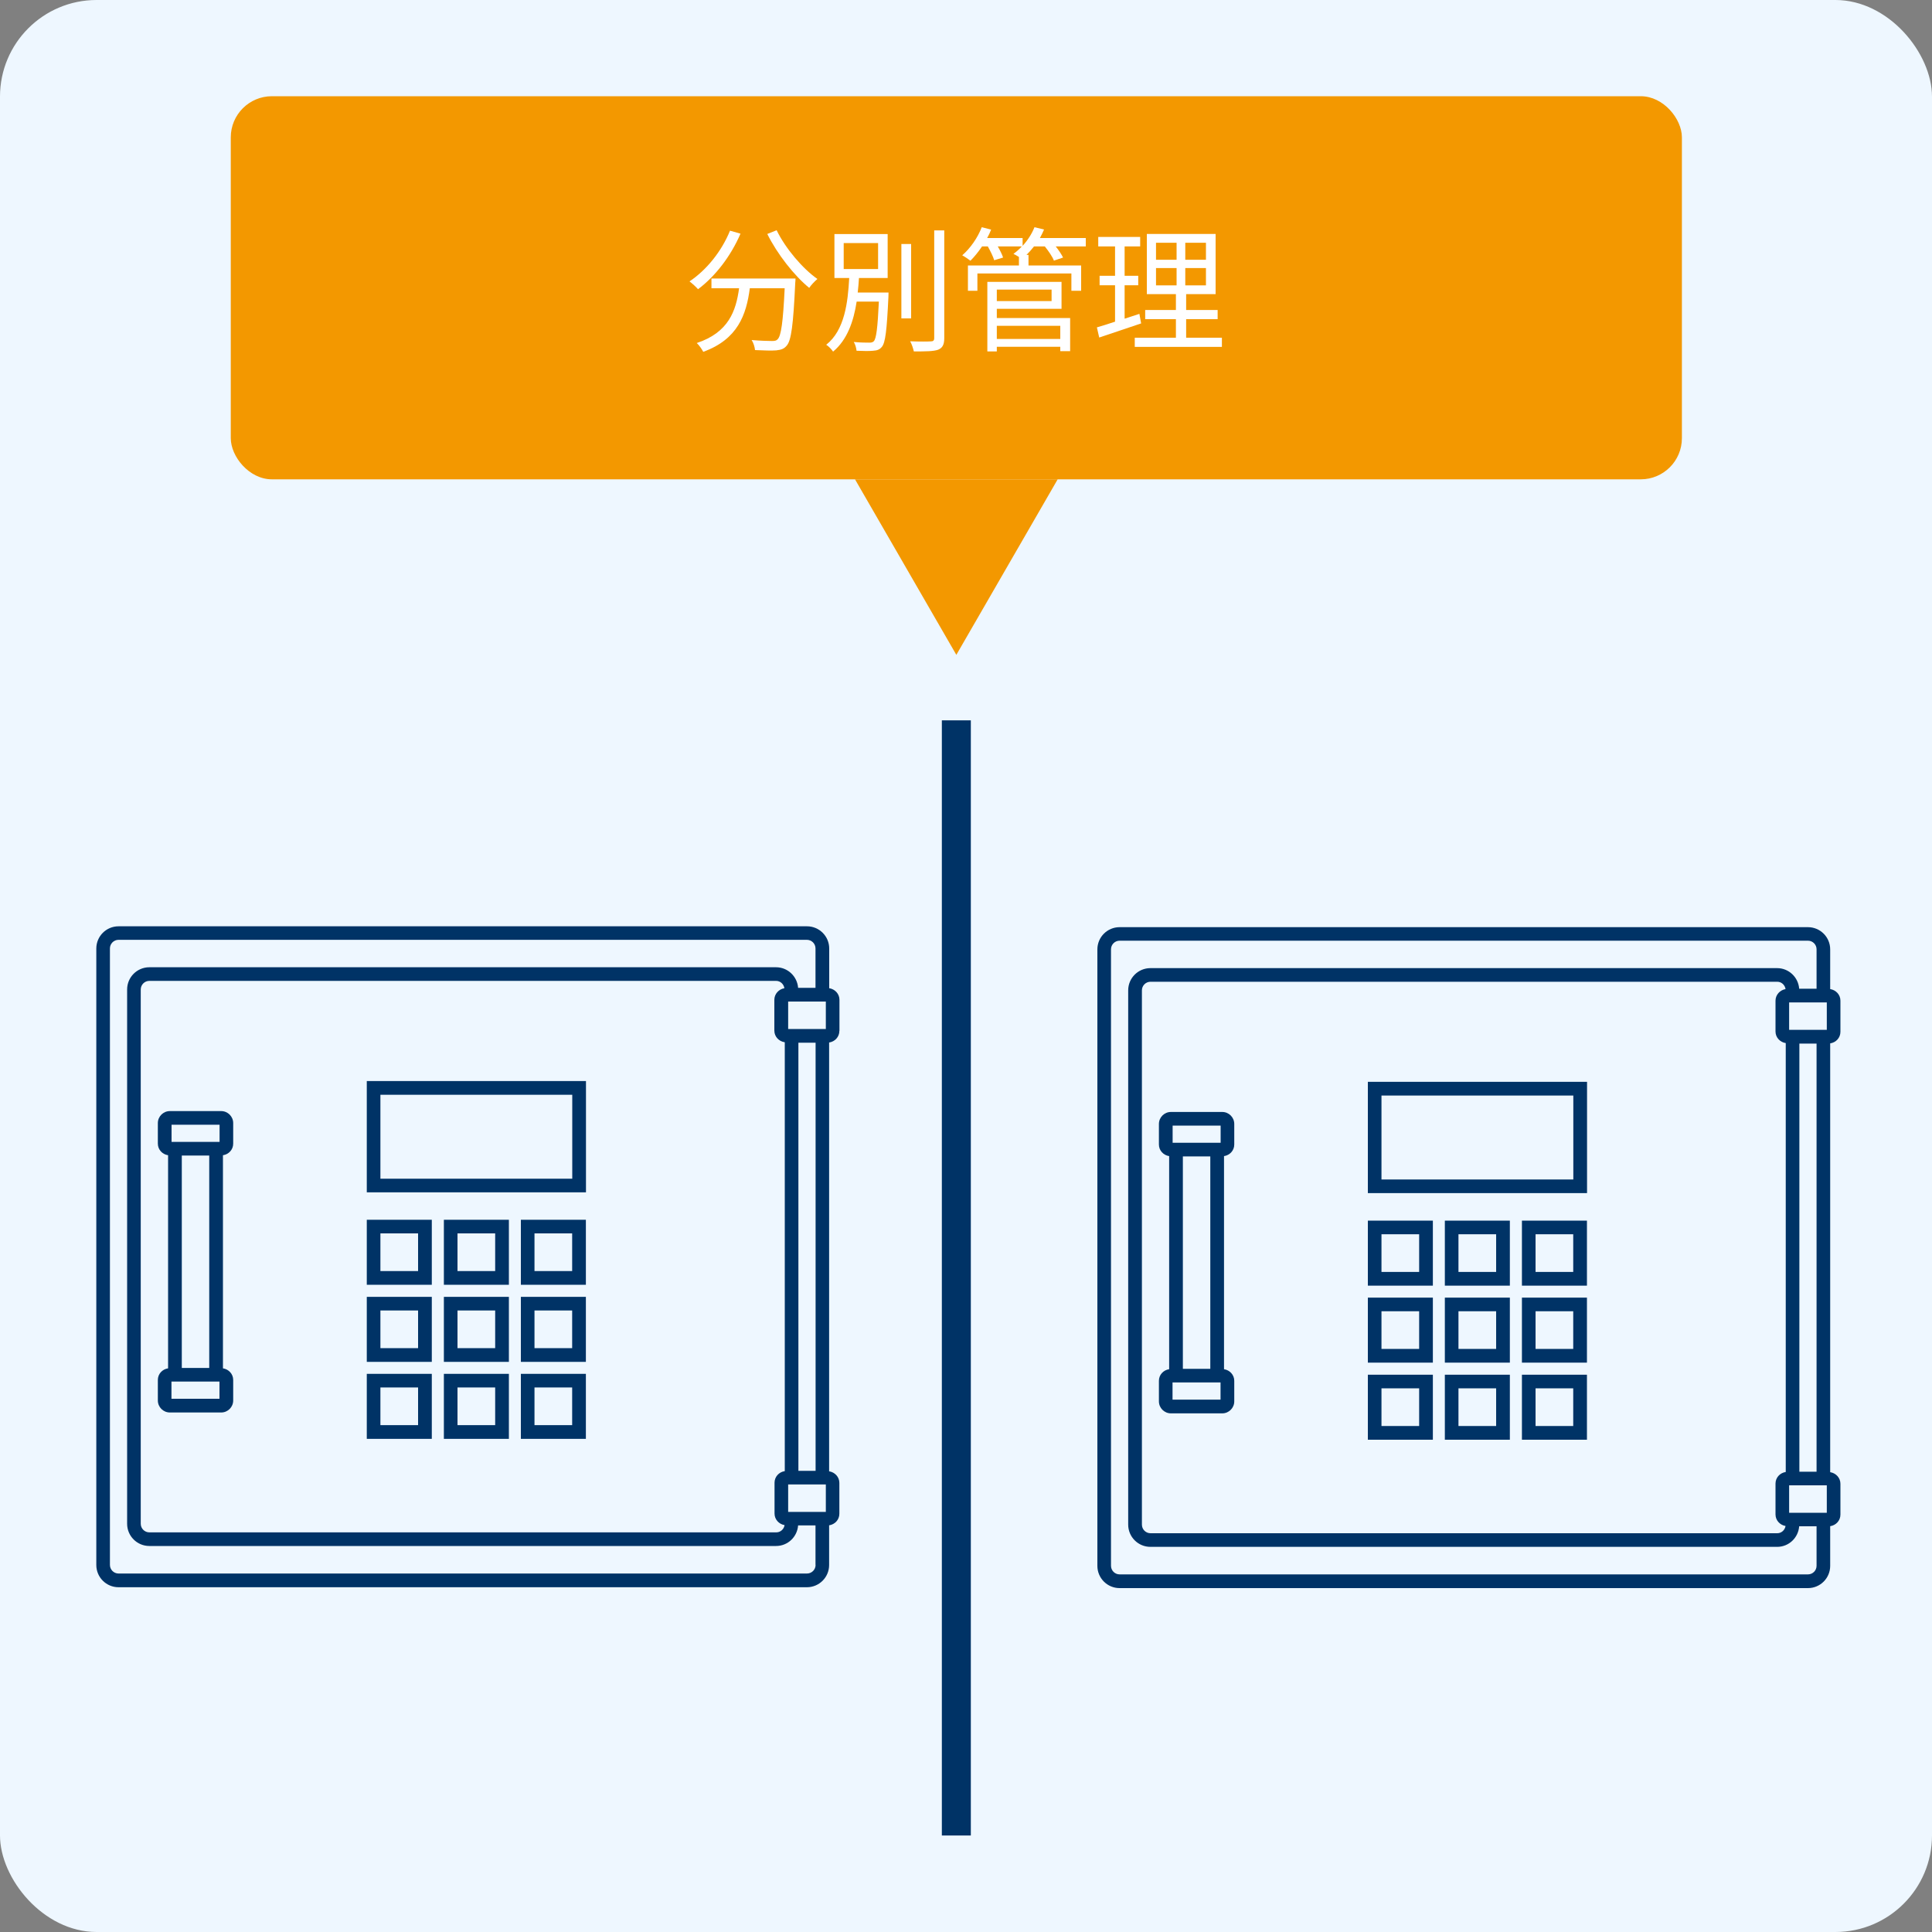 <?xml version="1.0" encoding="UTF-8"?>
<svg xmlns="http://www.w3.org/2000/svg" id="a" data-name="レイヤー 1" viewBox="0 0 200 200">
  <rect x="0" y="0" width="200" height="200" fill="#808080" stroke="none"/>
  <defs>
    <style>
      .d {
        fill: none;
      }

      .e {
        fill: #036;
      }

      .f {
        fill: #fff;
      }

      .g {
        fill: #f39800;
      }

      .h {
        fill: #eef7ff;
      }
    </style>
  </defs>
  <rect class="h" width="200" height="200" rx="10" ry="10"></rect>
  <g id="b" data-name="digital safe two">
    <path class="d" d="m184.83,102.39c-.07-.42-.42-.76-.86-.76h-64.88c-.49,0-.89.4-.89.89v55.31c0,.49.4.89.89.89h64.88c.44,0,.79-.33.86-.75-.58-.1-1.04-.59-1.04-1.2v-3.19c0-.62.47-1.12,1.06-1.2v-44.39c-.6-.09-1.06-.58-1.06-1.2v-3.19c0-.61.45-1.1,1.04-1.2Zm-57.06,16.09c0,.62-.47,1.11-1.06,1.2v22.06c.6.09,1.06.58,1.06,1.2v2.13c0,.68-.56,1.24-1.24,1.24h-5.32c-.68,0-1.24-.56-1.24-1.24v-2.13c0-.62.47-1.11,1.06-1.2v-22.06c-.6-.09-1.06-.58-1.06-1.2v-2.13c0-.68.56-1.24,1.24-1.24h5.32c.68,0,1.24.56,1.24,1.24v2.13Zm20.56,30.56h-6.73v-6.73h6.73v6.73Zm0-7.98h-6.73v-6.73h6.73v6.73Zm0-7.98h-6.73v-6.73h6.73v6.73Zm7.98,15.95h-6.73v-6.73h6.73v6.73Zm0-7.98h-6.73v-6.73h6.73v6.73Zm0-7.98h-6.73v-6.73h6.73v6.73Zm7.98,15.95h-6.73v-6.73h6.73v6.73Zm0-7.98h-6.73v-6.73h6.73v6.73Zm0-7.98h-6.73v-6.73h6.73v6.73Zm0-9.57h-22.69v-11.52h22.69v11.52Z"></path>
    <path class="e" d="m141.6,123.51h22.69v-11.52h-22.69v11.52Zm1.41-10.1h19.86v8.69h-19.86v-8.69Z"></path>
    <path class="e" d="m141.6,133.09h6.73v-6.73h-6.73v6.73Zm1.41-5.32h3.9v3.9h-3.9v-3.9Z"></path>
    <path class="e" d="m141.6,141.06h6.73v-6.73h-6.73v6.73Zm1.41-5.32h3.9v3.9h-3.9v-3.9Z"></path>
    <path class="e" d="m141.6,149.04h6.73v-6.73h-6.73v6.73Zm1.41-5.32h3.9v3.9h-3.9v-3.9Z"></path>
    <path class="e" d="m149.57,133.09h6.73v-6.73h-6.73v6.73Zm1.41-5.32h3.9v3.9h-3.9v-3.9Z"></path>
    <path class="e" d="m149.57,141.06h6.73v-6.73h-6.73v6.73Zm1.41-5.32h3.9v3.9h-3.9v-3.9Z"></path>
    <path class="e" d="m149.57,149.04h6.73v-6.73h-6.73v6.73Zm1.41-5.32h3.9v3.9h-3.9v-3.9Z"></path>
    <path class="e" d="m157.55,133.09h6.73v-6.73h-6.73v6.73Zm1.41-5.32h3.9v3.9h-3.9v-3.9Z"></path>
    <path class="e" d="m157.55,141.06h6.73v-6.73h-6.73v6.73Zm1.41-5.32h3.9v3.9h-3.9v-3.9Z"></path>
    <path class="e" d="m157.55,149.04h6.73v-6.73h-6.73v6.73Zm1.41-5.32h3.9v3.9h-3.9v-3.9Z"></path>
    <path class="e" d="m190.52,106.78v-3.19c0-.62-.47-1.11-1.06-1.2v-4.11c0-1.27-1.03-2.3-2.3-2.3h-71.26c-1.27,0-2.3,1.03-2.3,2.3v63.82c0,1.27,1.03,2.3,2.3,2.3h71.26c1.27,0,2.3-1.03,2.3-2.3v-4.11c.6-.09,1.06-.58,1.06-1.2v-3.19c0-.62-.47-1.11-1.06-1.2v-44.39c.6-.09,1.06-.58,1.06-1.2Zm-1.41,49.82h-3.9v-2.84h3.9v2.84Zm-4.25-48.61v44.39c-.6.09-1.06.58-1.06,1.2v3.19c0,.61.45,1.1,1.04,1.2-.07.42-.42.75-.86.75h-64.88c-.49,0-.89-.4-.89-.89v-55.31c0-.49.4-.89.89-.89h64.88c.44,0,.79.33.86.76-.58.1-1.04.59-1.04,1.2v3.19c0,.62.47,1.11,1.06,1.2Zm3.19,44.36h-1.78v-44.32h1.78v44.32Zm1.06-45.74h-3.9v-2.84h3.9v2.84Zm-1.06,55.48c0,.49-.4.89-.89.89h-71.26c-.49,0-.89-.4-.89-.89v-63.82c0-.49.4-.89.89-.89h71.26c.49,0,.89.4.89.89v4.08h-1.8c-.09-1.19-1.08-2.13-2.28-2.13h-64.88c-1.27,0-2.3,1.03-2.3,2.3v55.31c0,1.27,1.03,2.3,2.3,2.3h64.88c1.21,0,2.19-.94,2.28-2.13h1.8v4.08Z"></path>
    <path class="e" d="m126.53,115.11h-5.32c-.68,0-1.24.56-1.24,1.24v2.13c0,.62.47,1.11,1.06,1.2v22.06c-.6.09-1.06.58-1.06,1.2v2.13c0,.68.56,1.24,1.24,1.24h5.32c.68,0,1.24-.56,1.24-1.24v-2.13c0-.62-.47-1.11-1.06-1.2v-22.06c.6-.09,1.06-.58,1.06-1.2v-2.13c0-.68-.56-1.24-1.24-1.24Zm-5.14,1.41h4.97v1.78h-4.97v-1.78Zm3.9,3.19v21.99h-2.84v-21.99h2.84Zm1.06,25.18h-4.97v-1.78h4.97v1.78Z"></path>
    <g id="c" data-name="digital safe two">
      <path class="d" d="m81.2,102.3c-.07-.42-.42-.76-.86-.76H15.46c-.49,0-.89.4-.89.89v55.31c0,.49.4.89.89.89h64.88c.44,0,.79-.33.86-.75-.58-.1-1.04-.59-1.04-1.2v-3.19c0-.62.47-1.12,1.06-1.2v-44.39c-.6-.09-1.06-.58-1.06-1.2v-3.19c0-.61.45-1.1,1.04-1.2Zm-57.06,16.09c0,.62-.47,1.11-1.06,1.2v22.06c.6.09,1.06.58,1.06,1.2v2.13c0,.68-.56,1.24-1.24,1.24h-5.32c-.68,0-1.24-.56-1.24-1.24v-2.13c0-.62.47-1.11,1.06-1.2v-22.06c-.6-.09-1.06-.58-1.06-1.2v-2.13c0-.68.56-1.24,1.24-1.24h5.32c.68,0,1.24.56,1.24,1.24v2.13Zm20.56,30.56h-6.73v-6.73h6.73v6.73Zm0-7.98h-6.73v-6.73h6.73v6.73Zm0-7.98h-6.73v-6.73h6.73v6.73Zm7.98,15.95h-6.73v-6.73h6.73v6.73Zm0-7.98h-6.73v-6.73h6.73v6.73Zm0-7.98h-6.73v-6.73h6.73v6.73Zm7.98,15.95h-6.73v-6.73h6.73v6.73Zm0-7.98h-6.73v-6.73h6.73v6.73Zm0-7.98h-6.73v-6.73h6.73v6.73Zm0-9.57h-22.69v-11.52h22.69v11.52Z"></path>
      <path class="e" d="m37.97,123.43h22.69v-11.52h-22.69v11.52Zm1.41-10.1h19.86v8.69h-19.86v-8.69Z"></path>
      <path class="e" d="m37.97,133h6.73v-6.73h-6.73v6.73Zm1.41-5.32h3.9v3.9h-3.9v-3.9Z"></path>
      <path class="e" d="m37.97,140.98h6.73v-6.73h-6.73v6.73Zm1.41-5.32h3.9v3.9h-3.9v-3.9Z"></path>
      <path class="e" d="m37.97,148.95h6.73v-6.73h-6.73v6.73Zm1.41-5.32h3.9v3.9h-3.9v-3.9Z"></path>
      <path class="e" d="m45.95,133h6.73v-6.73h-6.73v6.73Zm1.41-5.32h3.9v3.9h-3.9v-3.9Z"></path>
      <path class="e" d="m45.95,140.98h6.73v-6.73h-6.73v6.73Zm1.41-5.32h3.9v3.9h-3.9v-3.9Z"></path>
      <path class="e" d="m45.95,148.95h6.73v-6.73h-6.73v6.73Zm1.41-5.32h3.9v3.9h-3.9v-3.9Z"></path>
      <path class="e" d="m53.92,133h6.73v-6.73h-6.73v6.73Zm1.41-5.32h3.9v3.9h-3.9v-3.9Z"></path>
      <path class="e" d="m53.92,140.98h6.73v-6.73h-6.73v6.73Zm1.41-5.32h3.9v3.9h-3.9v-3.9Z"></path>
      <path class="e" d="m53.92,148.95h6.73v-6.73h-6.73v6.73Zm1.41-5.32h3.9v3.9h-3.9v-3.9Z"></path>
      <path class="e" d="m86.9,106.69v-3.19c0-.62-.47-1.11-1.06-1.2v-4.11c0-1.27-1.03-2.3-2.3-2.3H12.27c-1.27,0-2.3,1.03-2.3,2.3v63.82c0,1.27,1.03,2.3,2.3,2.3h71.26c1.27,0,2.3-1.03,2.3-2.3v-4.11c.6-.09,1.06-.58,1.06-1.2v-3.19c0-.62-.47-1.11-1.06-1.2v-44.39c.6-.09,1.06-.58,1.06-1.2Zm-1.41,49.82h-3.9v-2.84h3.9v2.84Zm-4.25-48.61v44.39c-.6.09-1.06.58-1.06,1.2v3.19c0,.61.45,1.1,1.04,1.2-.07.42-.42.75-.86.75H15.46c-.49,0-.89-.4-.89-.89v-55.31c0-.49.4-.89.89-.89h64.88c.44,0,.79.33.86.76-.58.1-1.04.59-1.04,1.2v3.19c0,.62.47,1.11,1.06,1.2Zm3.19,44.36h-1.78v-44.32h1.78v44.32Zm1.06-45.74h-3.9v-2.84h3.9v2.84Zm-1.06,55.48c0,.49-.4.89-.89.89H12.27c-.49,0-.89-.4-.89-.89v-63.82c0-.49.4-.89.89-.89h71.26c.49,0,.89.4.89.89v4.08h-1.8c-.09-1.19-1.08-2.13-2.28-2.13H15.46c-1.27,0-2.3,1.03-2.3,2.3v55.31c0,1.27,1.03,2.3,2.3,2.3h64.88c1.21,0,2.19-.94,2.28-2.13h1.8v4.08Z"></path>
      <path class="e" d="m22.9,115.02h-5.32c-.68,0-1.24.56-1.24,1.24v2.13c0,.62.47,1.11,1.06,1.2v22.06c-.6.09-1.06.58-1.06,1.2v2.13c0,.68.56,1.24,1.24,1.24h5.32c.68,0,1.24-.56,1.24-1.24v-2.13c0-.62-.47-1.11-1.06-1.2v-22.06c.6-.09,1.06-.58,1.06-1.2v-2.13c0-.68-.56-1.24-1.24-1.24Zm-5.14,1.41h4.97v1.78h-4.97v-1.78Zm3.9,3.19v21.99h-2.84v-21.99h2.84Zm1.06,25.18h-4.97v-1.78h4.97v1.78Z"></path>
    </g>
  </g>
  <rect class="e" x="97.5" y="74.57" width="3" height="115.44"></rect>
  <rect class="g" x="23.89" y="9.96" width="150.22" height="39.66" rx="4.26" ry="4.26"></rect>
  <g>
    <path class="f" d="m76.66,24.18c-1.01,2.35-2.63,4.44-4.4,5.76-.18-.22-.63-.62-.88-.81,1.76-1.18,3.32-3.11,4.19-5.25l1.09.31Zm5.69,4.66s-.01.36-.03.5c-.2,4.3-.41,5.91-.88,6.44-.29.35-.59.43-1.08.49-.46.04-1.33.01-2.2-.03-.03-.31-.15-.73-.35-1.04.91.08,1.78.1,2.1.1.29,0,.46-.03.59-.18.36-.35.56-1.75.73-5.28h-3.61c-.36,2.76-1.26,5.29-4.82,6.58-.14-.27-.43-.69-.67-.91,3.29-1.09,4.06-3.32,4.38-5.67h-2.86v-1.01h8.7Zm-1.95-5c.91,1.88,2.7,3.98,4.22,5.04-.27.22-.66.63-.85.92-1.54-1.25-3.31-3.5-4.34-5.58l.98-.39Z"></path>
    <path class="f" d="m91.98,30.27s-.01.32-.01.45c-.17,3.49-.31,4.76-.69,5.2-.24.28-.48.36-.9.39-.35.04-1.04.03-1.71,0-.03-.28-.13-.67-.29-.91.69.07,1.34.07,1.6.07.24,0,.35-.03.48-.15.25-.28.39-1.34.52-4.1h-2.3c-.31,2.03-.97,3.96-2.44,5.18-.14-.22-.46-.56-.71-.71,1.91-1.51,2.24-4.37,2.38-6.91h-1.53v-4.55h5.51v4.55h-2.97c-.03.49-.07.99-.13,1.5h3.19Zm-4.64-2.42h3.56v-2.69h-3.56v2.69Zm6.98,5.11h-1.01v-7.7h1.01v7.7Zm3.43-9.1v11.14c0,.7-.2,1.02-.63,1.2-.46.17-1.25.18-2.52.18-.06-.28-.21-.76-.38-1.05.98.04,1.86.03,2.13.01.25,0,.36-.08.36-.35v-11.14h1.04Z"></path>
    <path class="f" d="m112.36,25.51h-3.07c.31.39.6.83.76,1.15l-.95.32c-.15-.41-.55-.98-.94-1.47h-1.12c-.25.32-.52.62-.78.88h.21v1.09h5.45v2.62h-1.01v-1.79h-9.73v1.79h-.98v-2.62h5.28v-.88c-.2-.13-.42-.25-.57-.32.31-.22.6-.48.87-.77h-2.49c.24.41.45.84.55,1.15l-.92.28c-.11-.38-.39-.94-.66-1.43h-.6c-.38.57-.8,1.08-1.2,1.48-.2-.15-.6-.43-.85-.56.84-.73,1.6-1.82,2.02-2.91l.97.25c-.11.29-.25.59-.41.87h3.67v.81c.52-.57.95-1.23,1.23-1.93l.99.24c-.13.29-.27.6-.43.88h4.75v.87Zm-9.17,7.41h7.59v3.43h-1.02v-.45h-6.57v.48h-.98v-7.2h7.68v2.79h-6.7v.95Zm0-2.94v1.19h5.67v-1.19h-5.67Zm0,3.75v1.36h6.57v-1.36h-6.57Z"></path>
    <path class="f" d="m118.13,33.48c-1.5.5-3.1,1.05-4.34,1.46l-.24-1.05c.52-.15,1.16-.35,1.88-.59v-3.77h-1.6v-.98h1.6v-3.04h-1.74v-.98h4.34v.98h-1.61v3.04h1.41v.98h-1.41v3.46l1.53-.5.18.99Zm8.36,1.48v.95h-9.02v-.95h4.26v-1.92h-3.18v-.95h3.18v-1.64h-3.01v-6.23h7.12v6.23h-3.05v1.64h3.26v.95h-3.26v1.92h3.71Zm-6.82-8.07h2.13v-1.76h-2.13v1.76Zm0,2.65h2.13v-1.79h-2.13v1.79Zm5.17-4.41h-2.14v1.76h2.14v-1.76Zm0,2.62h-2.14v1.79h2.14v-1.79Z"></path>
  </g>
  <polygon class="g" points="99 67.79 109.49 49.62 88.51 49.62 99 67.79"></polygon>
</svg>
